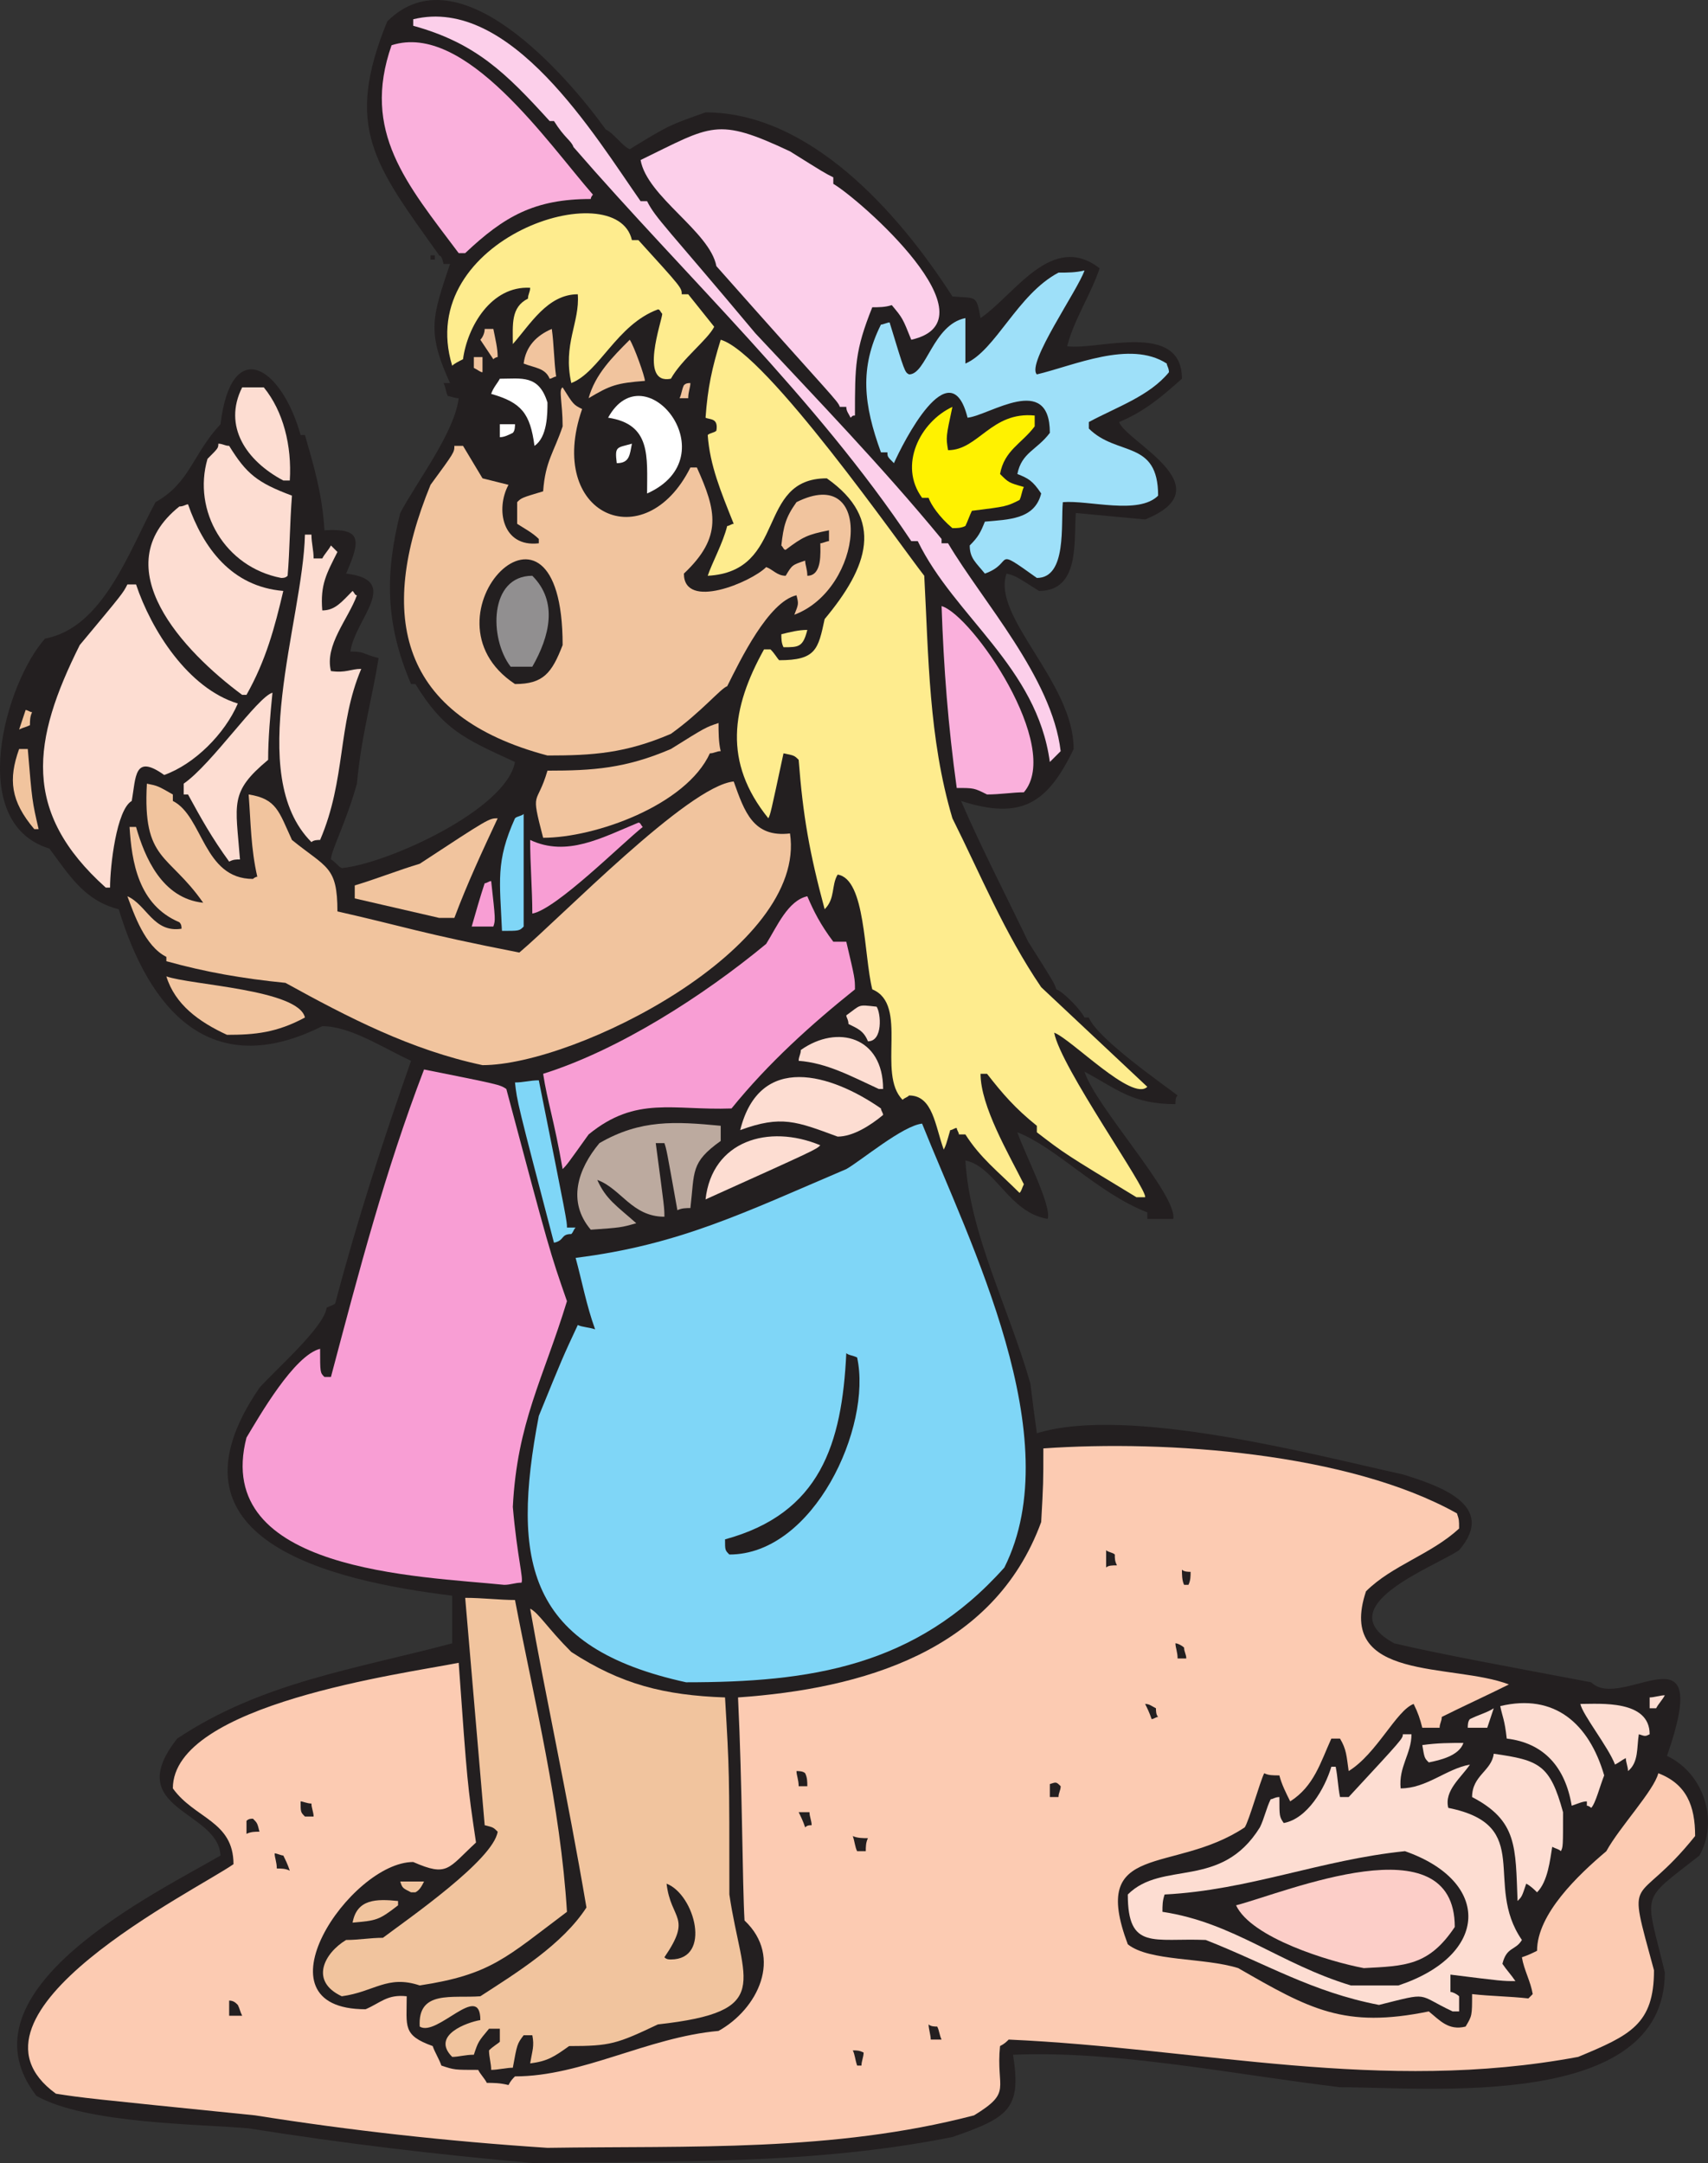 <svg xmlns="http://www.w3.org/2000/svg" width="591.578" height="749.175"><rect width="100%" height="100%" fill="#333333" stroke="none"/><path fill="#231f20" fill-rule="evenodd" d="M184.371 749.175c-33.75-3-65.25-6.75-98.25-12-16.5-1.5-56.25-1.5-73.5-11.25-28.5-36.75 42-70.5 63.75-83.25-.75-15.75-34.5-15.75-15-40.5 29.25-19.5 61.5-24 95.25-33v-16.5c-42.75-5.25-102.75-19.5-66.75-72 5.25-6 22.5-21 23.25-27.75 1.5-.75 2.25-.75 3-1.5 7.5-28.5 16.5-56.25 26.25-84-9.75-4.5-21-12-30.75-12-39 19.5-60-6-70.5-40.5-12-3-17.25-12-24-21-29.25-9-15-57.75-1.5-72.75 20.25-3.75 29.25-30.75 38.25-47.25 12-6.75 12.75-16.5 22.5-27 3.75-30.75 21-20.25 27.75 3.75h1.5c3 10.5 6 20.25 6.75 33 12.75-.75 12.75 3 7.5 15 19.5 2.25 3 15.75 1.5 27 5.25 0 3.75.75 9.75 2.25-2.25 14.25-6 27-7.5 43.5-3.75 13.5-9 23.25-9 26.25 1.5.75 2.25 2.25 3.75 3 15.75-1.5 57-20.25 60-36.75-18-8.25-24.75-11.25-34.5-27h-1.5c-9-21-9-38.25-3.75-59.25 6-11.25 18.75-27.75 20.25-39.75-1.5 0-3-.75-3.75-.75-.75-1.5-.75-3-1.5-4.5h2.25c-8.25-18-6-23.25 0-41.25h-2.25c-.75-3-.75-3-3-3v1.5h-1.5v-1.5h3c-22.5-31.5-33-44.25-18-81 24.75-24.75 62.25 18.75 75.75 37.5 2.25.75 6 6 8.25 6.75 13.5-8.25 13.5-8.25 26.25-12.75 36 0 66.75 34.5 85.5 63.75 8.25.75 8.25-.75 9.75 7.5 12-8.25 24.75-30 41.25-17.25-3 9-9 18-11.25 27 10.5 1.5 39.75-9 39.75 11.25-6.75 6-12.75 11.25-21.75 15 2.25 6.75 36.75 22.5 9 33.75-8.25-.75-15.75-1.5-24-2.25-.75 9.75 1.5 27-12.75 27-8.25-5.25-8.25-5.25-11.25-6-5.25 15 23.25 37.5 23.25 60.75-9 18.75-18 24.75-39 18 7.5 17.25 15 31.5 23.25 48.75 9 14.25 9 14.25 9.75 16.5 2.25.75 8.25 6.75 9.75 9.75h1.5c3 7.5 27 24 30.75 27-.75.75-.75 1.5-.75 3-15 0-20.25-5.25-31.5-11.25 3.75 12 32.25 42.75 30.75 51h-9v-2.25c-17.25-6.75-31.5-22.5-45-27.75 2.25 6.75 12 25.5 10.5 30-13.5-2.25-18-18-28.5-20.25 1.5 25.5 15 51 22.5 77.25.75 6 1.5 12 2.25 17.25 31.5-9.75 96 7.5 126.75 14.25 12 3.75 33 10.5 19.5 26.25-9 6-45.75 19.5-22.5 32.25 15.75 3.75 40.5 8.25 68.25 13.5 10.5 10.5 42.75-21.75 26.25 25.5 12.75 6 18 22.5 11.25 34.5-21 16.5-18.75 12-12 40.5 0 48-81.75 39.75-112.5 39.75-37.5-4.5-77.25-12.75-113.25-11.25 3 18.75-1.5 21.75-21 28.5-48.75 9.75-96.75 8.25-145.5 9"/><path fill="#fccbb2" fill-rule="evenodd" d="M189.621 743.925c-34.5-2.25-68.25-6-101.25-11.25-59.25-6-59.25-6-69-7.5-38.25-27.75 48.75-70.5 61.5-79.5 0-15-13.5-15.75-21-26.25 0-29.25 80.25-39.75 99-43.5 3 42 3 42 6 62.25-9.75 9-9.75 12-21.75 6.75-21.75 0-56.25 51-16.5 51 5.25-2.25 7.5-5.25 14.25-4.5 0 10.5-1.5 13.5 9 17.25.75 2.25 2.25 4.5 3 6.75 4.5 1.5 4.5 1.5 12.75 1.5.75 1.5 2.25 3 3 4.5 2.25 0 4.5 0 7.5.75.75-1.5 1.5-2.25 2.25-3 23.25 0 45.75-13.5 70.5-15.75 13.5-7.5 22.5-25.5 9-38.25-.75-12.75-.75-46.5-2.25-77.25 42.75-3 88.5-15.75 105-60.75.75-13.5.75-13.5.75-25.5 42.75-3 105.75 1.5 143.25 22.5.75 2.25.75 2.25.75 5.25-9.75 9-23.25 12.75-32.25 21.75-10.5 31.5 30 24.75 49.5 32.25-7.5 3.75-15.75 7.5-23.25 11.25 0 1.5-.75 2.25-.75 3.75h-6c-.75-3-1.5-5.25-3-8.25-6 2.25-12.75 17.25-22.5 23.25-.75-5.25-.75-7.5-3-11.25h-3c-3.75 8.25-6 16.5-14.25 21.75-1.5-3-3-6-3.75-9-2.25 0-3.75 0-5.25-.75-1.5 3-5.25 16.5-6.75 18.75-24.75 16.5-54 4.5-40.5 40.5 7.5 6 26.25 4.5 38.25 8.25 24.75 14.25 36.75 21 66 15 3.75 3 6.75 6.75 12.75 5.25 2.25-3.75 2.25-3.75 2.25-11.25 6.75.75 12.75.75 19.5 1.5l1.5-1.5c-.75-4.5-3-8.25-3.75-12.75 2.25-.75 3.75-1.5 5.25-2.25 0-12.75 14.25-26.25 24-34.5 4.5-8.25 16.5-21 18-27 9.75 3.75 12.75 11.25 12.75 21.75-21 26.25-24 10.5-14.25 46.5 0 18.75-8.25 22.5-26.25 30-68.25 12.75-130.5-3-197.25-6-.75.75-1.5 1.5-3 2.25-1.5 15 4.5 15.75-9 24-48.75 12.75-98.25 10.5-147.75 11.25"/><path fill="#f1c49e" fill-rule="evenodd" d="M170.121 716.925c0-2.25-.75-4.5-.75-6.75 1.5-1.5 3-2.25 3.75-3v-4.5h-3.75c-3.75 4.5-3.75 4.5-5.25 9-3 0-5.25.75-7.5.75-7.5-7.5 5.25-12 9.75-12.75 0-13.5-15 6-21 2.25-.75-12.75 11.25-9.75 21-10.5 12.75-8.25 28.5-18 36.75-30.75-6.75-39.75-14.25-73.5-19.5-103.5 3 1.5 6 6.75 14.25 15 17.25 11.25 32.25 15 53.25 15.75 1.5 25.5 1.5 25.5 1.5 68.25 4.5 30.75 15.75 40.5-24.75 45-14.25 6.75-16.5 7.5-30.75 7.5-5.25 3.75-7.5 5.25-13.5 6 .75-4.5 1.5-6 .75-9.75h-3c-2.25 3-2.25 3-3.75 11.25-2.25 0-5.25.75-7.5.75"/><path fill="#231f20" fill-rule="evenodd" d="M296.871 715.425c-.75-2.25-.75-3.75-1.5-5.25 1.5 0 2.25 0 3.75.75 0 1.5-.75 3-.75 4.5h-1.5m25.5-9c0-1.5-.75-3.75-.75-5.25.75.75 2.25.75 3 .75.75 1.5.75 3 1.5 4.5h-3.75m-243-8.25v-5.25c1.5 0 2.25.75 3 1.5.75 1.5.75 2.25 1.5 3.75h-4.5"/><path fill="#fdddd2" fill-rule="evenodd" d="M503.121 696.675c-12.75-6-7.5-6.75-25.5-2.25-23.25-4.5-39-14.25-60-22.5-18-.75-27 3.75-27-15.75 12-12 32.25-1.5 45.75-23.25 1.5-3 2.25-6.75 3.75-9.75.75 0 1.5-.75 3-.75 0 6.75 0 6.75 1.5 9 8.25-1.5 14.25-12 16.5-19.5h1.5c.75 3.75.75 6.75 1.5 10.5h3c18.75-20.25 18.75-20.25 18.75-21.75h3c0 6.75-4.5 11.25-3.75 18.75 9 0 15.75-6.75 24-8.25-3 4.5-9 9-7.5 15 30 6 12 26.25 25.5 45.75-2.25 3.75-5.25 2.25-6.75 8.25 1.5 2.25 3 3.75 4.5 6-4.5 0-4.5 0-22.5-2.25v6c.75 0 2.25.75 3 1.5v5.25h-2.25"/><path fill="#f1c49e" fill-rule="evenodd" d="M118.371 691.425c-11.25-5.25-6-15 1.5-19.5 4.5 0 8.25-.75 12.75-.75 9-6.75 38.25-27 39.75-36.75-1.5-1.5-1.5-1.5-4.5-2.25l-6.75-78.75c6 0 12 .75 17.25.75 6.75 35.25 15.75 71.25 18 108-21 15.75-26.25 21.75-51 25.5-11.25-3.75-15.75 2.25-27 3.75"/><path fill="#231f20" fill-rule="evenodd" d="M467.871 687.675c-24.75-7.5-40.5-21.75-65.25-25.5 0-2.25 0-3.75.75-6 29.25-1.5 54-12 83.25-15 30 10.5 29.25 36-2.25 46.5h-16.5"/><path fill="#fccec8" fill-rule="evenodd" d="M472.371 681.675c-12-2.25-39-10.5-44.25-21.75 17.25-4.5 75.75-29.25 75.75 7.5-9 13.5-17.25 13.5-31.5 14.25"/><path fill="#231f20" fill-rule="evenodd" d="M232.371 678.675c-.75 0-1.5 0-2.25-.75 9.75-14.25 2.25-12.75.75-25.5 9.75 3.75 15.75 26.25 1.5 26.25"/><path fill="#f1c49e" fill-rule="evenodd" d="M122.121 665.925c1.5-8.25 8.25-8.25 15.75-7.5v1.5c-6.75 5.25-7.5 5.25-15.75 6"/><path fill="#fdddd2" fill-rule="evenodd" d="M525.621 658.425c-.75-18.75 0-27.75-15.75-36 0-7.5 6.75-9 7.5-15 15.75 2.25 19.5 3.75 24 20.25 0 12 0 12-.75 13.5-.75-.75-1.5-.75-3-1.5-.75 4.5-1.5 12-5.25 15.75-.75-.75-2.25-2.25-3.75-3-1.5 4.5-1.5 4.5-3 6"/><path fill="#f1c49e" fill-rule="evenodd" d="M142.371 655.425c-3-1.5-3-1.5-3.75-3.75h8.25c-.75 1.5-1.5 3-3 3.75h-1.5"/><path fill="#231f20" fill-rule="evenodd" d="M95.871 647.175c0-2.25-.75-3.75-.75-5.25.75 0 2.25.75 3 .75.75 1.5 1.5 3 2.25 5.25-1.5-.75-3-.75-4.5-.75m201-6c-.75-1.5-.75-3-1.5-5.25 1.5.75 3.75.75 5.25.75-.75 1.5-.75 3-.75 4.5h-3m-211.5-6v-4.5c.75-.75 1.5-.75 2.25-.75 1.5 1.5 1.5 1.5 2.25 4.5-1.5 0-3 0-4.5.75m193.5-2.25c-.75-2.25-1.5-3.75-2.25-5.25h3.75c0 1.5.75 3 .75 4.5-.75 0-1.5 0-2.25.75m-173.25-3.75c-1.5-1.5-1.5-1.5-1.5-5.25.75 0 2.25.75 3.75.75 0 1.5.75 3 .75 4.5h-3"/><path fill="#fdddd2" fill-rule="evenodd" d="M551.121 626.175s-.75-.75-1.5-.75v-1.5c-1.5 0-3 .75-5.25 1.5-2.25-13.5-9.75-21.75-22.5-23.25-.75-6.75-1.5-7.5-2.25-11.25 18.75-4.5 30.75 6 36 24-1.5 3.75-3 9.75-4.5 11.25"/><path fill="#231f20" fill-rule="evenodd" d="M363.621 622.425v-4.5c2.25-.75 2.25-.75 3.75.75 0 1.5-.75 2.25-.75 3.75h-3m-87-3.75c0-2.25-.75-3.75-.75-5.25.75 0 2.25 0 3 .75.75 1.5.75 3 .75 4.5h-3"/><path fill="#fdddd2" fill-rule="evenodd" d="M563.871 613.425c0-1.5-.75-3-.75-4.5-1.5.75-2.25 1.5-3.75 2.25-2.25-6-11.25-17.25-12-21 6.75 0 24-1.5 24 10.5-1.5.75-1.5.75-3.75 0-.75 4.5 0 9.75-3.75 12.75m-69-3c-1.5-1.5-1.5-1.5-2.25-6 5.25-.75 9.75-.75 14.25-.75-1.5 4.5-8.25 6-12 6.75m13.5-12c0-.75 0-2.25.75-3 3-1.5 6-2.25 8.25-3.75l-2.25 6.75h-6.75"/><path fill="#231f20" fill-rule="evenodd" d="M398.871 595.425c-.75-2.25-1.5-3.75-2.25-5.25 1.5 0 2.25.75 3.75 1.5 0 .75 0 2.25.75 3-.75 0-1.5.75-2.25.75"/><path fill="#fdddd2" fill-rule="evenodd" d="M571.371 591.675v-3.75c1.5 0 3.75-.75 5.25-.75-.75 1.5-2.25 3-3 4.5h-2.25"/><path fill="#7fd6f7" fill-rule="evenodd" d="M237.621 582.675c-54.75-12-60.75-41.25-51-92.25 8.25-20.25 8.25-20.25 13.5-31.5 1.5.75 3.75.75 6 1.5-3-8.25-4.5-16.5-6.75-24.75 36-4.5 58.5-15.75 93.75-30.75 5.25-3 19.5-15 26.25-15.75 16.5 41.25 51 108.75 28.5 153.75-30.75 34.5-67.5 39.75-110.25 39.75"/><path fill="#231f20" fill-rule="evenodd" d="M407.871 574.425c0-2.25-.75-3.75-.75-5.25.75 0 2.25.75 3 1.5 0 1.5.75 2.25.75 3.75h-3"/><path fill="#f89ed4" fill-rule="evenodd" d="M174.621 548.925c-29.25-3-101.25-4.5-89.25-51 4.5-7.5 16.5-28.5 25.5-30.75 0 8.25 0 8.25 1.5 9.75h2.25c9.75-36.75 18.75-71.25 32.25-106.5 26.25 5.25 26.25 5.25 28.5 6.75 15 56.25 15 56.25 21 73.5-8.25 27-17.25 42-18.75 71.25 1.5 17.25 3.75 24.75 3 26.25-2.25 0-3.75.75-6 .75"/><path fill="#231f20" fill-rule="evenodd" d="M410.121 548.925c-.75-1.5-.75-3.75-.75-5.25.75.75 2.25.75 3 .75 0 1.5 0 3-.75 4.5h-1.5m-27-6v-6c.75.75 2.25.75 3 1.5 0 1.5 0 2.25.75 3.75-1.5 0-3 0-3.75.75m-130.5-4.5c-1.5-1.5-1.5-1.5-1.5-5.25 33-9 40.5-33 42-64.5.75.75 2.25.75 3.75 1.5 5.25 24-15 68.25-44.25 68.25"/><path fill="#7fd6f7" fill-rule="evenodd" d="M191.871 430.425c-12.75-48.75-12.75-48.75-13.5-55.5 3 0 5.25-.75 8.25-.75 9.75 48.75 9.75 48.75 9.75 51h3c-.75.75-.75 1.5-1.5 2.25-3.75 0-2.25 2.25-6 3"/><path fill="#bcaa9f" fill-rule="evenodd" d="M204.621 425.925c-8.25-9.75-4.5-21 3-30 14.25-8.25 26.25-7.5 42-6v5.25c-10.5 7.5-9 10.5-10.5 23.25-1.5 0-3 0-4.5.75-3.75-21-3.75-21-4.5-23.25h-3c3 22.5 3 22.5 3 25.5-11.25 0-15-9.75-23.25-12.75 3 6.75 6.75 9 13.5 15-5.25 1.5-5.25 1.5-15.75 2.25"/><path fill="#fdddd2" fill-rule="evenodd" d="M244.371 415.425c2.25-20.25 21.75-26.25 39.75-18.75-1.5 1.5-1.5 1.5-39.75 18.75"/><path fill="#feec8e" fill-rule="evenodd" d="M393.621 414.675c-24.75-15-24.75-15-34.5-22.5v-2.25c-7.5-6-12-11.25-17.25-18h-2.25c0 11.25 9.75 27.75 15 38.25-.75 1.5-.75 2.25-1.5 3-7.5-7.5-13.5-12-18.75-20.25h-2.25c0-.75-.75-1.5-.75-2.25-.75 0-1.5.75-2.25.75-1.5 5.25-1.5 5.25-2.25 6.75-3-8.25-3.75-18.75-12-18.75-.75.75-1.5.75-2.25 1.5-9-9 2.25-33-10.5-38.25-3-12-2.25-38.25-12-39.75-2.25 3.75-.75 8.25-4.5 12-5.25-19.5-7.5-32.25-9-51.75-1.5-1.5-1.5-1.5-5.25-2.25-4.5 21-4.5 21-5.25 22.5-15.75-19.5-12.75-38.25-1.5-58.5h2.25c1.5 1.5 2.25 3 3 3.75 12.75 0 13.5-3.75 15.75-14.25 15-18 21-34.5.75-48.75-24.75 0-13.5 32.25-41.25 33.75 1.5-4.5 5.25-11.25 6.75-17.25.75 0 1.5-.75 2.25-.75-4.5-11.25-8.25-20.25-9-30.75.75-.75 2.25-.75 3-1.5.75-4.5-2.25-3.75-3.75-4.5.75-10.5 2.25-17.25 5.25-27 15.75 4.5 62.25 71.25 70.5 81.75 1.5 27.75 1.5 56.25 9.75 84 9.75 19.5 18 39.75 30.75 58.5 12 11.25 24.75 23.25 36.75 34.5-5.25 5.25-26.25-16.5-32.25-18.75 2.25 12 32.25 54 31.5 57h-3"/><path fill="#f89ed4" fill-rule="evenodd" d="M194.871 404.925c-3-17.25-5.25-23.25-6.75-33 26.25-8.25 55.5-27 77.25-45 3.75-6 7.5-15 14.25-16.5 2.25 5.25 4.5 9.75 9 15.75h4.5c3 12.75 3 12.75 3 16.5-15 12-30 25.5-42.75 41.25-20.25.75-33-4.5-49.5 9-7.5 10.5-7.5 10.5-9 12"/><path fill="#fdddd2" fill-rule="evenodd" d="M290.121 393.675c-14.25-5.25-19.5-7.5-33.75-2.25 6.75-27 31.5-19.5 48.75-7.5 0 .75.75 1.5.75 2.25-4.5 3.75-10.5 7.5-15.75 7.5m14.25-16.5c-9.75-4.5-18-9-27.75-9.75 0-1.5.75-2.25.75-3.75 12.75-9 28.5-4.5 28.5 13.5h-1.5"/><path fill="#f1c49e" fill-rule="evenodd" d="M167.121 368.925c-24.75-5.25-46.5-16.5-68.25-28.5-15-1.5-27.75-3.75-41.25-7.5v-1.5c-7.5-3.75-11.25-15-13.5-21 6.75 3 9 12.75 18.75 11.25 0-.75 0-1.5-.75-2.25-14.25-6-16.5-21-17.25-33h2.25c3 10.5 9 24.75 23.25 26.25-12-17.25-21-14.25-19.5-41.25 3.75.75 3.75.75 9 3.75v2.25c10.5 5.25 10.5 27 27.75 27 0 0 .75-.75 1.5-.75-2.25-9.75-2.25-18.75-3-28.5 9.75 1.5 10.5 6 15 15.75 12 9.75 15.75 9 15.75 24.75 23.25 5.25 28.5 7.5 63 14.25 14.25-12 58.5-57.75 74.25-59.25 3.75 10.5 6.75 19.5 19.5 18 6 39.75-74.25 80.25-106.5 80.25"/><path fill="#fdddd2" fill-rule="evenodd" d="M300.621 360.675c-1.5-3.75-3.75-4.5-6.75-6 0-1.5-.75-2.25-.75-3 5.25-3.75 3.75-3.75 10.5-3 1.5 2.25 2.25 12-3 12"/><path fill="#f1c49e" fill-rule="evenodd" d="M78.621 358.425c-9.75-4.5-18-10.5-21-20.25 8.25 3 45.75 4.5 48 14.25-9.75 5.25-17.25 6-27 6"/><path fill="#7fd6f7" fill-rule="evenodd" d="M173.871 322.425c-.75-17.25-2.25-24 4.5-39 .75-.75 2.25-.75 3-1.5v39c-1.5 1.5-1.5 1.5-7.5 1.5"/><path fill="#f89ed4" fill-rule="evenodd" d="M167.871 320.925h-4.5c1.5-5.25 3-10.5 4.5-15 .75 0 1.5-.75 2.25-.75 1.5 13.5 1.5 13.5.75 15.75h-3"/><path fill="#f1c49e" fill-rule="evenodd" d="m152.121 317.925-29.25-6.75v-4.5c7.5-2.25 15-5.25 22.5-7.5 24-15.75 24-15.75 27-15.75-5.25 11.25-10.5 22.5-15 34.5h-5.25"/><path fill="#f89ed4" fill-rule="evenodd" d="M184.371 316.425c0-8.25-.75-17.25-.75-25.5 12.75 6 24.75-.75 37.5-6 .75 0 .75.75 1.5 1.5-7.5 6-30 28.5-38.25 30"/><path fill="#fdddd2" fill-rule="evenodd" d="M36.621 307.425c-29.25-26.25-25.5-51-9-84 15-18 15-18 16.5-21h3c5.25 15.75 18 36 35.25 41.25-4.5 10.5-15 21-25.5 24.75-10.5-7.5-9.75.75-11.25 9-5.25 3-7.5 22.5-7.5 30h-1.5"/><path fill="#fdddd2" fill-rule="evenodd" d="M79.371 298.425c-6-8.25-9.75-15-14.25-23.25h-1.5v-3.75c9.75-6.75 25.5-30 30.75-31.5-.75 7.5-1.5 15.75-1.5 23.25-13.5 11.25-11.25 15-9.75 34.5-1.5 0-2.25 0-3.75.75m28.5-6.75c-23.25-23.25-3-76.5-2.25-106.5h2.25c0 3 .75 5.25.75 8.25h3c.75-1.5 2.25-3 3-4.5l2.25 2.25c-3.75 7.5-6 11.25-5.25 20.25 4.5 0 6.75-3 10.5-6.75.75.75.75 1.5 1.5 1.5-3 8.25-11.25 17.25-9 26.25 5.25.75 6.75-.75 10.5-.75-8.25 19.5-5.25 38.25-14.25 59.25-.75 0-2.25 0-3 .75"/><path fill="#f1c49e" fill-rule="evenodd" d="M188.121 290.175c-4.5-17.25-2.25-10.5 1.5-23.25 15.75 0 27-.75 42.75-7.5 12-7.5 12-7.5 16.5-9 0 3 0 6.75.75 9.75-1.5 0-2.25.75-3.75.75-8.25 18-39.75 29.25-57.75 29.25m-176.25-3c-8.25-9.75-9-17.25-5.25-27.75h3c1.5 18 1.5 18 3.75 27.75h-1.5"/><path fill="#fab0dc" fill-rule="evenodd" d="M341.871 275.175c-4.5-2.25-4.5-2.25-10.5-2.25-3-21.75-4.5-41.25-5.25-63 10.5 3 42 48.75 28.5 64.5-3.75 0-8.25.75-12.75.75"/><path fill="#fccfea" fill-rule="evenodd" d="M363.621 263.925c-4.5-33-33-50.25-45.75-76.5h-2.25c-33-49.5-78-91.5-117-136.5-.75-2.25-3-3-6.75-9h-1.5c-15-16.5-25.5-27-47.25-33v-2.25c33.75-8.25 63 40.5 78.75 63h2.25c3 6 6.75 9 37.5 45.75 21 22.5 43.5 45.75 64.5 71.25v1.5h2.25c12 20.25 36 46.5 39 72l-3.75 3.75"/><path fill="#f1c49e" fill-rule="evenodd" d="M189.621 261.675c-51-13.5-59.25-48-40.5-93.75 8.25-11.25 8.25-11.25 8.25-13.5h3l6.75 11.25 9 2.25c-4.5 8.25-2.25 21.75 10.5 20.25v-1.5c-2.25-2.25-5.25-3.75-7.5-5.25v-7.5c1.5-1.5 1.5-1.5 9-3.75.75-10.5 3.75-13.5 6.75-22.5 0-8.25-1.5-12.75 0-13.5 3.75 6 3.75 6 6.75 7.5-12.75 36.75 21.75 51.75 37.5 20.25h2.25c6.75 15 9 24-4.5 36.75 0 12.75 23.25 3 28.5-2.25 2.25.75 3.75 3 6.75 3 2.25-3.75 2.25-3.75 6.75-5.25 0 1.5.75 3 .75 5.25 5.25 0 4.5-8.25 4.5-11.25.75 0 2.25-.75 3-.75v-3.75c-7.5 1.5-9 2.25-15 6.75-.75 0-.75-.75-1.5-1.5.75-6.75 1.5-9.75 5.25-15 27-13.5 23.25 30-.75 39 1.5-3.75 1.5-3.75.75-6.75-9.75 2.25-19.5 22.5-24 31.5-2.25.75-9 9-19.5 16.5-15.75 6.75-27 7.5-42.75 7.5m-183-9 2.25-6.75c.75 0 1.5.75 2.25.75-.75 1.5-.75 3-.75 4.5-1.5.75-2.25.75-3.75 1.5"/><path fill="#fdddd2" fill-rule="evenodd" d="M83.871 240.675c-20.25-15-48-44.25-21.75-65.25 1.5 0 2.25-.75 3-.75 5.25 15 15 28.5 33 30-3 12.75-6 24-12.75 36h-1.5"/><path fill="#231f20" fill-rule="evenodd" d="M178.371 236.925c-35.25-23.25 16.5-76.5 16.5-13.5-3.75 9.75-6.75 13.5-16.5 13.5"/><path fill="#918f90" fill-rule="evenodd" d="M176.871 230.925c-7.5-9.75-7.5-31.5 7.5-31.5 9 9 6 21 0 31.5h-7.5"/><path fill="#feec8e" fill-rule="evenodd" d="M271.371 224.175c-.75-1.5-.75-3-.75-4.5 3-.75 6-1.5 9-1.5-1.5 6-3 6-8.25 6"/><path fill="#fdddd2" fill-rule="evenodd" d="M97.371 200.175c-19.5-3.75-30.75-23.25-25.5-41.25 3.75-3.75 3.75-3.75 3.75-5.25 1.5 0 2.25.75 3.75.75 6 9.75 9.75 12.75 21.75 17.25-.75 9.75-.75 18.75-1.5 27.75-.75.75-1.5.75-2.25.75"/><path fill="#9ee0f9" fill-rule="evenodd" d="M359.121 200.175c-15.75-11.25-7.5-5.25-18-1.5-3-3.75-5.25-5.25-5.25-9.75 3-3 3.75-4.5 5.25-8.25 8.25-.75 17.25-.75 19.5-9.75-3-4.5-4.5-5.25-8.25-6.75 1.5-7.5 6.75-8.25 11.25-14.25 0-21-21-6-28.5-5.25-6-24-22.5 9-25.5 15.75-2.25-2.25-2.25-2.25-2.25-3.75h-2.25c-6-16.5-7.5-29.25 0-44.25.75 0 2.25-.75 3-.75 5.25 17.25 5.25 17.25 6.75 18 6 0 8.25-17.25 19.5-19.5v15.75c10.5-4.5 18-24 32.25-31.5 3 0 6 0 9-.75-2.25 6.75-20.25 32.25-16.5 36 12.75-3 32.25-12 45-3.75 0 .75.75 1.5.75 3-6.75 8.25-18 12-27.75 17.25v2.25c9.75 9.75 24 3.75 24 23.25-6.75 6.75-24 1.5-33 2.25-.75 7.5 1.5 26.25-9 26.25"/><path fill="#fff200" fill-rule="evenodd" d="M329.871 182.925c-4.5-3.75-7.5-8.25-8.25-10.5h-2.25c-8.25-11.25-.75-26.25 10.5-31.5-2.25 10.5-2.25 10.5-1.5 15 10.5 0 15-13.5 30-12v3.75c-4.5 6-10.5 8.25-12 16.5 3 3 3 3 8.25 4.5-.75 1.5-.75 3-1.5 4.5-4.5 2.25-4.5 2.25-16.5 3.75-.75 1.5-1.5 3.75-2.25 5.25-1.5.75-3 .75-4.5.75"/><path fill="#fff" fill-rule="evenodd" d="M224.121 170.925c0-12.75 1.5-24-13.5-26.25 12.75-23.25 42 13.5 13.5 26.25"/><path fill="#fdddd2" fill-rule="evenodd" d="M98.121 166.425c-12.75-6.75-21-18.75-14.25-32.25h7.5c6.75 8.25 9.75 20.25 9 32.25h-2.25"/><path fill="#fff" fill-rule="evenodd" d="M213.621 160.425c-.75-6 0-5.25 5.25-6.75-.75 3.75-.75 6.75-5.25 6.75m-28.5-6c-1.5-11.25-4.5-15-15-18 .75-2.25 2.25-3.75 3-5.25 7.5 0 13.5-1.5 16.5 8.25 0 3.75 0 12-4.5 15m-12-3v-4.5h5.25c0 .75 0 2.25-.75 3-1.5.75-3 1.5-4.5 1.5"/><path fill="#fccfea" fill-rule="evenodd" d="M294.621 144.675c-.75-1.5-1.5-2.25-1.5-3.75h-2.25c-.75-2.25-2.25-3-42.75-48.75-2.25-12-24-24-26.25-36.75 24.75-12 26.25-15 51.75-3 12 7.5 12 7.5 15 9v2.25c9 5.25 57 47.25 27 54-3-7.5-3-7.5-6.75-12-2.25.75-4.5.75-6.75.75-6 15-6 20.25-6 37.5-.75 0-.75 0-1.5.75"/><path fill="#f1c49e" fill-rule="evenodd" d="M203.871 137.925c2.25-8.25 8.25-14.25 14.25-20.25 1.5 2.25 5.25 12.75 5.25 14.25-9.75.75-12 1.5-19.5 6m31.5 0c.75-1.5.75-3 1.5-4.5.75-.75 1.5-.75 2.25-.75 0 1.5-.75 3-.75 5.25h-3"/><path fill="#feec8e" fill-rule="evenodd" d="M197.871 132.675c-3-13.5 3-21 2.25-30.75-10.5 0-16.5 10.5-22.5 17.25 0-6.75-.75-12.75 5.25-15.75 0-1.5.75-2.25.75-3.75-13.5-.75-21.75 13.5-23.25 24.75-1.5.75-3 1.5-3.75 2.25-13.5-44.25 57-66.75 62.25-43.5h2.25c15 16.5 15 16.5 15 18.75h2.25l9 11.25c-2.25 4.5-11.25 11.25-15 18-11.25 2.25-3-20.25-3-22.5-.75-.75-.75-1.5-1.5-1.5-14.25 5.25-20.25 21.75-30 25.5"/><path fill="#f1c49e" fill-rule="evenodd" d="M190.371 131.175c-1.5-3.75-5.25-3.75-9-5.25.75-6 4.5-9.75 9.75-12 .75 5.25.75 11.25 1.5 16.5-.75 0-1.5.75-2.25.75m-23.25-2.25c-.75 0-1.5-.75-3-1.5v-3.75h3v5.25m3.75-4.5-4.5-6.75c.75-.75 1.5-2.25 1.5-3.75h3c.75 3.75 1.5 6.75 1.5 9.75 0 0-.75 0-1.5.75"/><path fill="#fab0dc" fill-rule="evenodd" d="M158.871 87.675c-18-24-33.75-42-23.25-72 25.5-8.25 54 33.75 69.75 51.75 0 0-.75.75-.75 1.5-19.5 0-30 6-43.5 18.75h-2.25"/></svg>
